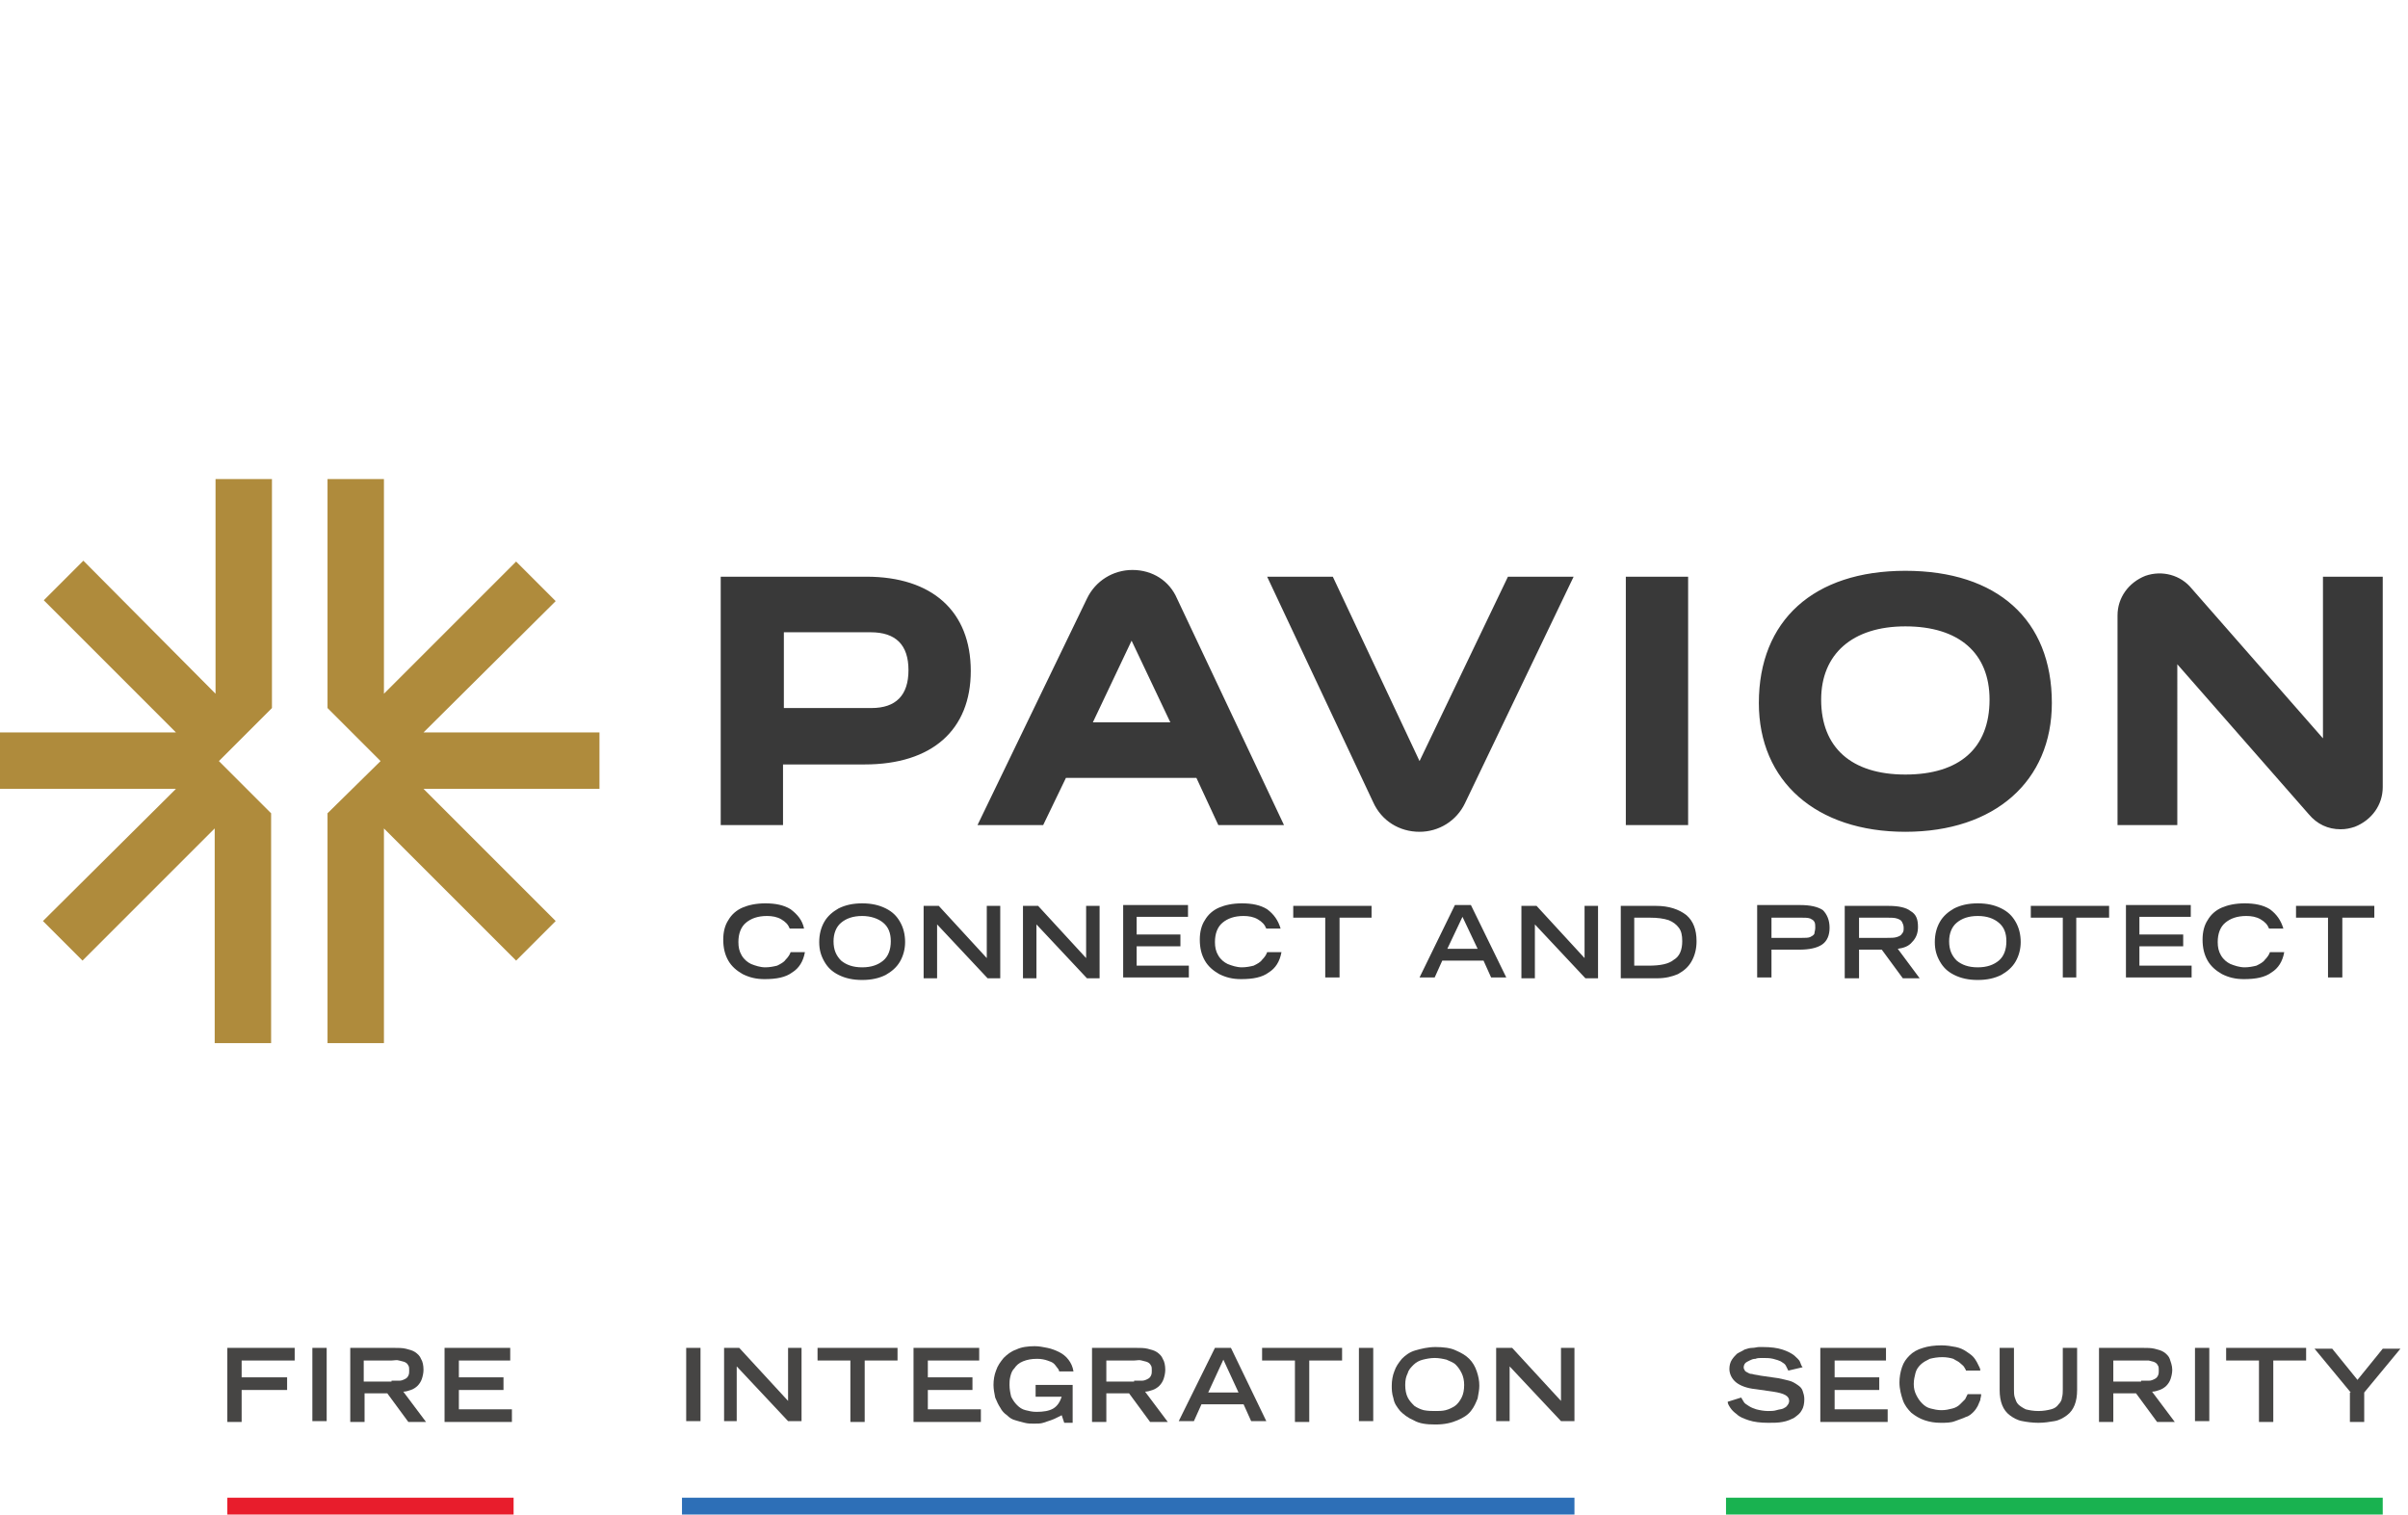 <?xml version="1.0" encoding="UTF-8"?> <svg xmlns="http://www.w3.org/2000/svg" xmlns:xlink="http://www.w3.org/1999/xlink" version="1.1" id="Layer_1" x="0px" y="0px" viewBox="0 0 286 179.9" style="enable-background:new 0 0 286 179.9;" xml:space="preserve"> <g> <path style="fill-rule:evenodd;clip-rule:evenodd;fill:#393939;" d="M102.9,68.5H85.6V98h7.4v-7.2h9.7c8,0,12.6-4.1,12.6-11.1 C115.3,72.6,110.7,68.5,102.9,68.5z M103.5,84.1H93.1v-9h10.3c3,0,4.5,1.5,4.5,4.5C107.9,82.6,106.4,84.1,103.5,84.1z M193.1,68.5 h7.4V98h-7.4V68.5z M226.3,67.8c-10.9,0-17.4,5.9-17.4,15.7c0,9.3,6.8,15.3,17.4,15.3c10.6,0,17.4-6,17.4-15.3 C243.7,73.6,237.2,67.8,226.3,67.8z M226.3,92c-6.4,0-10-3.2-10-8.9c0-5.4,3.7-8.7,10-8.7c6.4,0,10,3.2,10,8.7 C236.3,88.9,232.7,92,226.3,92z M134.5,67.7c-2.3,0-4.4,1.3-5.4,3.4L116.1,98h7.8l2.7-5.6h15.5l2.6,5.6h7.8l-12.7-26.9 C138.9,69,136.9,67.7,134.5,67.7z M129.8,85.8l4.6-9.7l4.6,9.7H129.8z M179.1,68.5h7.8l-12.9,26.9c-1,2.1-3.1,3.4-5.4,3.4 c-2.4,0-4.5-1.3-5.5-3.5l-12.6-26.8h7.8l10.3,21.9L179.1,68.5z M283,68.5v25c0,2.1-1.3,3.9-3.3,4.7c-0.6,0.2-1.1,0.3-1.7,0.3 c-1.5,0-2.8-0.6-3.8-1.8l-15.6-17.8V98h-7.1V73.1c0-2.1,1.3-3.9,3.3-4.7c2-0.7,4.2-0.1,5.5,1.5l15.6,17.8V68.5H283z"></path> <path style="fill-rule:evenodd;clip-rule:evenodd;fill:#393939;" d="M95.5,110.3h-1.7c-0.2-0.5-0.5-0.8-1-1.1 c-0.5-0.3-1.1-0.4-1.7-0.4c-1.1,0-1.9,0.3-2.5,0.8c-0.6,0.5-0.9,1.3-0.9,2.3c0,0.6,0.1,1.1,0.4,1.6c0.3,0.5,0.7,0.8,1.1,1 c0.5,0.2,1.1,0.4,1.7,0.4c0.5,0,1-0.1,1.4-0.2c0.4-0.2,0.8-0.4,1-0.7c0.3-0.3,0.5-0.6,0.6-0.9h1.7c-0.2,1.1-0.7,1.9-1.5,2.4 c-0.8,0.6-1.9,0.8-3.3,0.8c-1,0-1.8-0.2-2.6-0.6c-0.7-0.4-1.3-0.9-1.7-1.6c-0.4-0.7-0.6-1.5-0.6-2.5c0-0.9,0.2-1.7,0.6-2.3 c0.4-0.7,1-1.2,1.7-1.5c0.7-0.3,1.6-0.5,2.7-0.5c1.2,0,2.2,0.2,3,0.7C94.7,108.6,95.3,109.3,95.5,110.3 M107.5,111.9 c0,0.8-0.2,1.6-0.6,2.3c-0.4,0.7-1,1.2-1.7,1.6c-0.8,0.4-1.7,0.6-2.8,0.6c-1.1,0-2-0.2-2.8-0.6c-0.8-0.4-1.3-0.9-1.7-1.6 c-0.4-0.7-0.6-1.4-0.6-2.3c0-0.9,0.2-1.7,0.6-2.4c0.4-0.7,1-1.2,1.7-1.6c0.8-0.4,1.7-0.6,2.8-0.6c1.1,0,2,0.2,2.8,0.6 c0.8,0.4,1.3,0.9,1.7,1.6C107.3,110.2,107.5,111,107.5,111.9 M102.4,108.8c-1.1,0-1.9,0.3-2.5,0.8c-0.6,0.5-0.9,1.3-0.9,2.2 c0,1,0.3,1.7,0.9,2.3c0.6,0.5,1.4,0.8,2.5,0.8c1.1,0,1.9-0.3,2.5-0.8c0.6-0.5,0.9-1.3,0.9-2.3c0-1-0.3-1.7-0.9-2.2 C104.3,109.1,103.4,108.8,102.4,108.8 M117.2,107.6h1.6v8.6h-1.5l-6-6.4v6.4h-1.6v-8.6h1.8l5.7,6.2V107.6z M129,107.6h1.6v8.6h-1.5 l-6-6.4v6.4h-1.6v-8.6h1.8l5.7,6.2V107.6z M135,109v2h5.2v1.4H135v2.3h6.2v1.4h-7.8v-8.6h7.7v1.4H135z M152.1,110.3h-1.7 c-0.2-0.5-0.5-0.8-1-1.1c-0.5-0.3-1.1-0.4-1.7-0.4c-1.1,0-1.9,0.3-2.5,0.8c-0.6,0.5-0.9,1.3-0.9,2.3c0,0.6,0.1,1.1,0.4,1.6 c0.3,0.5,0.7,0.8,1.1,1c0.5,0.2,1.1,0.4,1.7,0.4c0.5,0,1-0.1,1.4-0.2c0.4-0.2,0.8-0.4,1-0.7c0.3-0.3,0.5-0.6,0.6-0.9h1.7 c-0.2,1.1-0.7,1.9-1.5,2.4c-0.8,0.6-1.9,0.8-3.3,0.8c-1,0-1.8-0.2-2.6-0.6c-0.7-0.4-1.3-0.9-1.7-1.6c-0.4-0.7-0.6-1.5-0.6-2.5 c0-0.9,0.2-1.7,0.6-2.3c0.4-0.7,1-1.2,1.7-1.5c0.7-0.3,1.6-0.5,2.7-0.5c1.2,0,2.2,0.2,3,0.7C151.3,108.6,151.8,109.3,152.1,110.3 M159.1,109v7.1h-1.7V109h-3.8v-1.4h9.3v1.4H159.1z M177.1,116.1l-0.9-2h-4.9l-0.9,2h-1.8l4.2-8.6h1.9l4.2,8.6H177.1z M173.7,108.9 l-1.8,3.8h3.6L173.7,108.9z M188.2,107.6h1.6v8.6h-1.5l-6-6.4v6.4h-1.6v-8.6h1.8l5.7,6.2V107.6z M201.5,111.8 c0,0.9-0.2,1.7-0.6,2.4c-0.4,0.7-0.9,1.1-1.6,1.5c-0.7,0.3-1.5,0.5-2.5,0.5h-4.3v-8.6h4.2c1.5,0,2.7,0.4,3.6,1.1 C201.1,109.4,201.5,110.4,201.5,111.8 M199.8,111.8c0-0.7-0.1-1.2-0.4-1.6c-0.3-0.4-0.7-0.7-1.2-0.9c-0.6-0.2-1.3-0.3-2.3-0.3h-1.8 v5.7h1.7c1.4,0,2.4-0.2,3-0.7C199.5,113.6,199.8,112.8,199.8,111.8 M217.3,110.2c0,0.9-0.3,1.6-0.9,2c-0.6,0.4-1.5,0.6-2.7,0.6 h-3.3v3.3h-1.7v-8.6h5.1c1.2,0,2.1,0.2,2.7,0.6C217,108.6,217.3,109.3,217.3,110.2 M215.6,110.2c0-0.3,0-0.5-0.1-0.7 c-0.1-0.2-0.3-0.3-0.5-0.4c-0.3-0.1-0.6-0.1-1.1-0.1h-3.5v2.4h3.6c0.4,0,0.8,0,1-0.1c0.2-0.1,0.4-0.2,0.5-0.4 C215.5,110.7,215.6,110.5,215.6,110.2 M227.8,110.1c0,0.7-0.2,1.3-0.7,1.8c-0.4,0.5-1,0.7-1.7,0.8l2.6,3.5H226l-2.5-3.4h-2.7v3.4 h-1.7v-8.6h5.2c1.2,0,2.1,0.2,2.6,0.6C227.6,108.6,227.8,109.2,227.8,110.1 M226.1,110.2c0-0.3-0.1-0.5-0.2-0.7 c-0.1-0.2-0.3-0.3-0.6-0.4c-0.3-0.1-0.7-0.1-1.2-0.1h-3.3v2.4h3.3c0.5,0,0.9,0,1.2-0.1c0.3-0.1,0.5-0.2,0.6-0.4 C226.1,110.7,226.1,110.5,226.1,110.2 M240,111.9c0,0.8-0.2,1.6-0.6,2.3c-0.4,0.7-1,1.2-1.7,1.6c-0.8,0.4-1.7,0.6-2.8,0.6 c-1.1,0-2-0.2-2.8-0.6c-0.8-0.4-1.3-0.9-1.7-1.6c-0.4-0.7-0.6-1.4-0.6-2.3c0-0.9,0.2-1.7,0.6-2.4s1-1.2,1.7-1.6 c0.8-0.4,1.7-0.6,2.8-0.6c1.1,0,2,0.2,2.8,0.6c0.8,0.4,1.3,0.9,1.7,1.6C239.8,110.2,240,111,240,111.9 M234.9,108.8 c-1.1,0-1.9,0.3-2.5,0.8c-0.6,0.5-0.9,1.3-0.9,2.2c0,1,0.3,1.7,0.9,2.3c0.6,0.5,1.4,0.8,2.5,0.8c1.1,0,1.9-0.3,2.5-0.8 c0.6-0.5,0.9-1.3,0.9-2.3c0-1-0.3-1.7-0.9-2.2C236.8,109.1,236,108.8,234.9,108.8 M246.6,109v7.1H245V109h-3.8v-1.4h9.3v1.4H246.6z M254.1,109v2h5.2v1.4h-5.2v2.3h6.2v1.4h-7.8v-8.6h7.7v1.4H254.1z M271.2,110.3h-1.7c-0.2-0.5-0.5-0.8-1-1.1 c-0.5-0.3-1.1-0.4-1.7-0.4c-1.1,0-1.9,0.3-2.5,0.8c-0.6,0.5-0.9,1.3-0.9,2.3c0,0.6,0.1,1.1,0.4,1.6c0.3,0.5,0.7,0.8,1.1,1 c0.5,0.2,1.1,0.4,1.7,0.4c0.5,0,1-0.1,1.4-0.2c0.4-0.2,0.8-0.4,1-0.7c0.3-0.3,0.5-0.6,0.6-0.9h1.7c-0.2,1.1-0.7,1.9-1.5,2.4 c-0.8,0.6-1.9,0.8-3.3,0.8c-1,0-1.8-0.2-2.6-0.6c-0.7-0.4-1.3-0.9-1.7-1.6c-0.4-0.7-0.6-1.5-0.6-2.5c0-0.9,0.2-1.7,0.6-2.3 c0.4-0.7,1-1.2,1.7-1.5c0.7-0.3,1.6-0.5,2.7-0.5c1.2,0,2.2,0.2,3,0.7C270.4,108.6,270.9,109.3,271.2,110.3 M278.2,109v7.1h-1.7V109 h-3.8v-1.4h9.3v1.4H278.2z"></path> <path style="fill-rule:evenodd;clip-rule:evenodd;fill:#AF8B3C;" d="M26,90.4l6.3-6.3V56.9h-6.7v25.5L9.9,66.6l-4.7,4.7L20.9,87H0 v6.7h20.9L5.1,109.4l4.7,4.7l15.7-15.7v25.5h6.7V96.6L26,90.4z M45.2,90.4l-6.3-6.3V56.9h6.7v25.5l15.7-15.7l4.7,4.7L50.3,87h20.9 v6.7H50.3L66,109.4l-4.7,4.7L45.6,98.4v25.5h-6.7V96.6L45.2,90.4z"></path> </g> <g id="Group-5" transform="translate(53, 0)"> <rect id="Rectangle-Copy-3" x="28" y="177.9" style="fill-rule:evenodd;clip-rule:evenodd;fill:#2D6FB7;" width="106" height="2"></rect> <g style="enable-background:new ;"> <path style="fill:#464544;" d="M28.5,160.1h1.7v8.7h-1.7V160.1z"></path> <path style="fill:#464544;" d="M33,160.1h1.8l5.8,6.3v-6.3h1.6v8.7h-1.6l-6.1-6.5v6.5H33V160.1z"></path> <path style="fill:#464544;" d="M48,161.6h-3.9v-1.5h9.5v1.5h-3.9v7.3H48V161.6z"></path> <path style="fill:#464544;" d="M55.5,160.1h7.8v1.5h-6.1v2h5.3v1.5h-5.3v2.3h6.3v1.5h-8V160.1z"></path> <path style="fill:#464544;" d="M74.4,164.4v4.6h-1l-0.3-0.9c-0.2,0.1-0.4,0.2-0.6,0.3c-0.2,0.1-0.4,0.2-0.7,0.3 c-0.3,0.1-0.6,0.2-0.9,0.3c-0.3,0.1-0.7,0.1-1.1,0.1c-0.4,0-0.7,0-1.1-0.1c-0.4-0.1-0.8-0.2-1.1-0.3c-0.4-0.1-0.7-0.3-1-0.6 c-0.3-0.2-0.6-0.5-0.8-0.9c-0.2-0.3-0.4-0.7-0.6-1.2c-0.1-0.5-0.2-1-0.2-1.5c0-0.6,0.1-1.2,0.3-1.7c0.2-0.6,0.5-1,0.9-1.5 c0.4-0.4,0.9-0.8,1.5-1c0.6-0.3,1.4-0.4,2.2-0.4c0.5,0,1,0.1,1.5,0.2c0.5,0.1,1,0.3,1.4,0.5c0.4,0.2,0.8,0.5,1.1,0.9 s0.5,0.8,0.6,1.4h-1.7c0-0.1-0.1-0.3-0.2-0.4s-0.2-0.3-0.4-0.5c-0.2-0.2-0.5-0.3-0.8-0.4c-0.3-0.1-0.7-0.2-1.2-0.2 c-0.7,0-1.2,0.1-1.7,0.3s-0.8,0.5-1,0.8c-0.3,0.3-0.4,0.6-0.5,1c-0.1,0.4-0.1,0.7-0.1,1c0,0.5,0.1,1,0.2,1.4 c0.2,0.4,0.4,0.7,0.7,1c0.3,0.3,0.6,0.5,1,0.6s0.8,0.2,1.3,0.2c0.8,0,1.5-0.1,2-0.4s0.8-0.8,1-1.4h-3.1v-1.4H74.4z"></path> <path style="fill:#464544;" d="M76.7,160.1h5.2c0.5,0,1,0,1.4,0.1c0.4,0.1,0.8,0.2,1.1,0.4c0.3,0.2,0.6,0.5,0.7,0.8 c0.2,0.3,0.3,0.8,0.3,1.3c0,0.4-0.1,0.8-0.2,1.1c-0.1,0.3-0.3,0.6-0.5,0.8c-0.2,0.2-0.5,0.4-0.8,0.5s-0.6,0.2-0.9,0.2l2.7,3.6 h-2.1l-2.5-3.4h-2.7v3.4h-1.7V160.1z M81.7,164c0.3,0,0.6,0,0.9,0c0.3,0,0.5-0.1,0.7-0.2c0.2-0.1,0.3-0.2,0.4-0.4 c0.1-0.2,0.1-0.4,0.1-0.6s0-0.5-0.1-0.6c-0.1-0.2-0.2-0.3-0.4-0.4c-0.2-0.1-0.4-0.1-0.7-0.2s-0.6,0-0.9,0h-3.3v2.5H81.7z"></path> <path style="fill:#464544;" d="M91.3,160.1h1.9l4.2,8.7h-1.8l-0.9-2h-5l-0.9,2H87L91.3,160.1z M94.1,165.4l-1.8-3.9l-1.8,3.9H94.1 z"></path> <path style="fill:#464544;" d="M100.8,161.6h-3.9v-1.5h9.5v1.5h-3.9v7.3h-1.7V161.6z"></path> <path style="fill:#464544;" d="M108.4,160.1h1.7v8.7h-1.7V160.1z"></path> <path style="fill:#464544;" d="M112.3,164.6c0-0.6,0.1-1.2,0.3-1.7c0.2-0.6,0.5-1,0.9-1.5c0.4-0.4,0.9-0.8,1.6-1s1.5-0.4,2.4-0.4 s1.8,0.1,2.4,0.4c0.7,0.3,1.2,0.6,1.6,1c0.4,0.4,0.7,0.9,0.9,1.5c0.2,0.6,0.3,1.1,0.3,1.7c0,0.5-0.1,0.9-0.2,1.5 c-0.2,0.5-0.4,1-0.8,1.5c-0.4,0.5-0.9,0.8-1.6,1.1c-0.7,0.3-1.5,0.5-2.6,0.5s-1.9-0.1-2.6-0.5c-0.7-0.3-1.2-0.7-1.6-1.1 c-0.4-0.5-0.7-0.9-0.8-1.5C112.3,165.5,112.3,165,112.3,164.6z M117.5,167.6c0.4,0,0.8,0,1.2-0.1c0.4-0.1,0.8-0.3,1.1-0.5 c0.3-0.2,0.6-0.6,0.8-1c0.2-0.4,0.3-0.9,0.3-1.5c0-0.5-0.1-1-0.3-1.4c-0.2-0.4-0.4-0.7-0.7-1c-0.3-0.3-0.7-0.4-1.1-0.6 c-0.4-0.1-0.9-0.2-1.4-0.2s-1,0.1-1.4,0.2s-0.8,0.3-1.1,0.6c-0.3,0.3-0.6,0.6-0.7,1c-0.2,0.4-0.3,0.8-0.3,1.4 c0,0.6,0.1,1.1,0.3,1.5c0.2,0.4,0.5,0.7,0.8,1c0.3,0.2,0.7,0.4,1.1,0.5C116.6,167.6,117.1,167.6,117.5,167.6z"></path> <path style="fill:#464544;" d="M124.8,160.1h1.8l5.8,6.3v-6.3h1.6v8.7h-1.6l-6.1-6.5v6.5h-1.6V160.1z"></path> </g> </g> <g id="Group-4"> <rect id="Rectangle" x="27" y="177.9" style="fill-rule:evenodd;clip-rule:evenodd;fill:#E81D2C;" width="34" height="2"></rect> <g style="enable-background:new ;"> <path style="fill:#464544;" d="M27,160.1h8v1.5h-6.3v2h5.4v1.5h-5.4v3.8H27V160.1z"></path> <path style="fill:#464544;" d="M37.1,160.1h1.7v8.7h-1.7V160.1z"></path> <path style="fill:#464544;" d="M41.6,160.1h5.2c0.5,0,1,0,1.4,0.1c0.4,0.1,0.8,0.2,1.1,0.4c0.3,0.2,0.6,0.5,0.7,0.8 c0.2,0.3,0.3,0.8,0.3,1.3c0,0.4-0.1,0.8-0.2,1.1c-0.1,0.3-0.3,0.6-0.5,0.8c-0.2,0.2-0.5,0.4-0.8,0.5s-0.6,0.2-0.9,0.2l2.7,3.6 h-2.1l-2.5-3.4h-2.7v3.4h-1.7V160.1z M46.5,164c0.3,0,0.6,0,0.9,0c0.3,0,0.5-0.1,0.7-0.2c0.2-0.1,0.3-0.2,0.4-0.4 c0.1-0.2,0.1-0.4,0.1-0.6s0-0.5-0.1-0.6c-0.1-0.2-0.2-0.3-0.4-0.4c-0.2-0.1-0.4-0.1-0.7-0.2s-0.6,0-0.9,0h-3.3v2.5H46.5z"></path> <path style="fill:#464544;" d="M52.8,160.1h7.8v1.5h-6.1v2h5.3v1.5h-5.3v2.3h6.3v1.5h-8V160.1z"></path> </g> </g> <g id="Group-6" transform="translate(175, 0)"> <g style="enable-background:new ;"> <path style="fill:#464544;" d="M37.4,162.8c-0.1-0.2-0.2-0.4-0.3-0.6s-0.3-0.3-0.6-0.5c-0.2-0.1-0.5-0.2-0.9-0.3 c-0.4-0.1-0.8-0.1-1.3-0.1c-0.3,0-0.6,0-0.8,0.1c-0.3,0-0.5,0.1-0.7,0.2s-0.4,0.2-0.5,0.3c-0.1,0.1-0.2,0.3-0.2,0.5 c0,0.1,0,0.2,0.1,0.3c0,0.1,0.1,0.2,0.3,0.3s0.3,0.2,0.6,0.2c0.3,0.1,0.6,0.1,1,0.2l2.1,0.3c0.5,0.1,0.9,0.2,1.3,0.3 c0.4,0.1,0.7,0.3,1,0.5c0.3,0.2,0.5,0.4,0.6,0.7c0.1,0.3,0.2,0.6,0.2,1c0,0.5-0.1,1-0.3,1.3c-0.2,0.4-0.5,0.6-0.9,0.9 c-0.4,0.2-0.8,0.4-1.4,0.5c-0.5,0.1-1.1,0.1-1.7,0.1c-0.9,0-1.7-0.1-2.3-0.3c-0.6-0.2-1.1-0.4-1.4-0.7c-0.4-0.3-0.6-0.5-0.8-0.8 s-0.3-0.5-0.3-0.7l1.6-0.5c0.1,0.2,0.2,0.3,0.3,0.5s0.3,0.3,0.6,0.5s0.6,0.3,0.9,0.4c0.4,0.1,0.9,0.2,1.4,0.2c0.3,0,0.7,0,1-0.1 c0.3-0.1,0.6-0.1,0.8-0.2c0.2-0.1,0.4-0.2,0.5-0.4c0.1-0.1,0.2-0.3,0.2-0.5c0-0.6-0.6-0.9-1.9-1.1l-2.1-0.3 c-1-0.1-1.8-0.4-2.3-0.8s-0.8-1-0.8-1.6c0-0.4,0.1-0.8,0.3-1.1s0.4-0.5,0.6-0.7c0.3-0.2,0.6-0.3,0.9-0.5c0.3-0.1,0.6-0.2,0.9-0.2 s0.6-0.1,0.8-0.1s0.4,0,0.5,0c0.9,0,1.7,0.1,2.3,0.3c0.6,0.2,1,0.4,1.4,0.7c0.3,0.3,0.6,0.5,0.7,0.8s0.2,0.5,0.3,0.6L37.4,162.8z"></path> <path style="fill:#464544;" d="M41.2,160.1H49v1.5h-6.1v2h5.3v1.5h-5.3v2.3h6.3v1.5h-8V160.1z"></path> <path style="fill:#464544;" d="M60.3,165.7c0,0.2-0.1,0.4-0.1,0.6c-0.1,0.2-0.2,0.5-0.3,0.7s-0.3,0.5-0.5,0.7s-0.5,0.5-0.9,0.6 c-0.4,0.2-0.8,0.3-1.3,0.5s-1.1,0.2-1.7,0.2c-0.7,0-1.3-0.1-1.9-0.3c-0.6-0.2-1.1-0.5-1.6-0.9c-0.4-0.4-0.8-0.9-1-1.5 s-0.4-1.3-0.4-2.1c0-0.6,0.1-1.2,0.3-1.8s0.5-1,0.9-1.4c0.4-0.4,0.9-0.7,1.6-0.9c0.6-0.2,1.4-0.3,2.2-0.3c0.6,0,1.2,0.1,1.7,0.2 c0.5,0.1,0.9,0.3,1.2,0.5s0.6,0.4,0.8,0.6c0.2,0.2,0.4,0.5,0.5,0.7c0.1,0.2,0.2,0.4,0.3,0.6c0.1,0.2,0.1,0.3,0.1,0.4h-1.7 c0-0.1-0.1-0.2-0.2-0.4c-0.1-0.2-0.3-0.3-0.5-0.5c-0.2-0.2-0.5-0.3-0.8-0.5c-0.3-0.1-0.8-0.2-1.3-0.2c-0.6,0-1.1,0.1-1.5,0.2 c-0.4,0.2-0.8,0.4-1.1,0.7c-0.3,0.3-0.5,0.6-0.6,1c-0.1,0.4-0.2,0.8-0.2,1.3c0,0.5,0.1,0.9,0.3,1.3c0.2,0.4,0.4,0.7,0.7,1 c0.3,0.3,0.6,0.5,1,0.6c0.4,0.1,0.8,0.2,1.3,0.2c0.5,0,0.9-0.1,1.3-0.2s0.7-0.3,0.9-0.5c0.2-0.2,0.4-0.4,0.6-0.6 c0.1-0.2,0.2-0.4,0.3-0.6H60.3z"></path> <path style="fill:#464544;" d="M71.7,165.1c0,0.7-0.1,1.3-0.3,1.8c-0.2,0.5-0.5,0.9-0.9,1.2c-0.4,0.3-0.9,0.6-1.5,0.7 c-0.6,0.1-1.2,0.2-1.9,0.2c-0.7,0-1.4-0.1-1.9-0.2c-0.6-0.1-1.1-0.4-1.5-0.7c-0.4-0.3-0.7-0.7-0.9-1.2c-0.2-0.5-0.3-1.1-0.3-1.8 v-5h1.7v4.9c0,0.4,0,0.7,0.1,1c0.1,0.3,0.2,0.6,0.4,0.8c0.2,0.2,0.5,0.4,0.9,0.6c0.4,0.1,0.9,0.2,1.5,0.2c0.6,0,1.1-0.1,1.5-0.2 c0.4-0.1,0.7-0.3,0.9-0.6c0.2-0.2,0.4-0.5,0.4-0.8c0.1-0.3,0.1-0.7,0.1-1v-4.9h1.7V165.1z"></path> <path style="fill:#464544;" d="M74.3,160.1h5.2c0.5,0,1,0,1.4,0.1c0.4,0.1,0.8,0.2,1.1,0.4c0.3,0.2,0.6,0.5,0.7,0.8 s0.3,0.8,0.3,1.3c0,0.4-0.1,0.8-0.2,1.1c-0.1,0.3-0.3,0.6-0.5,0.8s-0.5,0.4-0.8,0.5s-0.6,0.2-0.9,0.2l2.7,3.6h-2.1l-2.5-3.4H76 v3.4h-1.7V160.1z M79.3,164c0.3,0,0.6,0,0.9,0c0.3,0,0.5-0.1,0.7-0.2s0.3-0.2,0.4-0.4c0.1-0.2,0.1-0.4,0.1-0.6s0-0.5-0.1-0.6 c-0.1-0.2-0.2-0.3-0.4-0.4s-0.4-0.1-0.7-0.2c-0.3,0-0.6,0-0.9,0H76v2.5H79.3z"></path> <path style="fill:#464544;" d="M85.7,160.1h1.7v8.7h-1.7V160.1z"></path> <path style="fill:#464544;" d="M93.3,161.6h-3.9v-1.5h9.5v1.5H95v7.3h-1.7V161.6z"></path> <path style="fill:#464544;" d="M104.2,165.4l-4.3-5.2h2.1l3,3.7l3-3.7h2.1l-4.3,5.2v3.5h-1.7V165.4z"></path> </g> <rect id="Rectangle-Copy-7" x="30" y="177.9" style="fill-rule:evenodd;clip-rule:evenodd;fill:#19B250;" width="78" height="2"></rect> </g> </svg> 